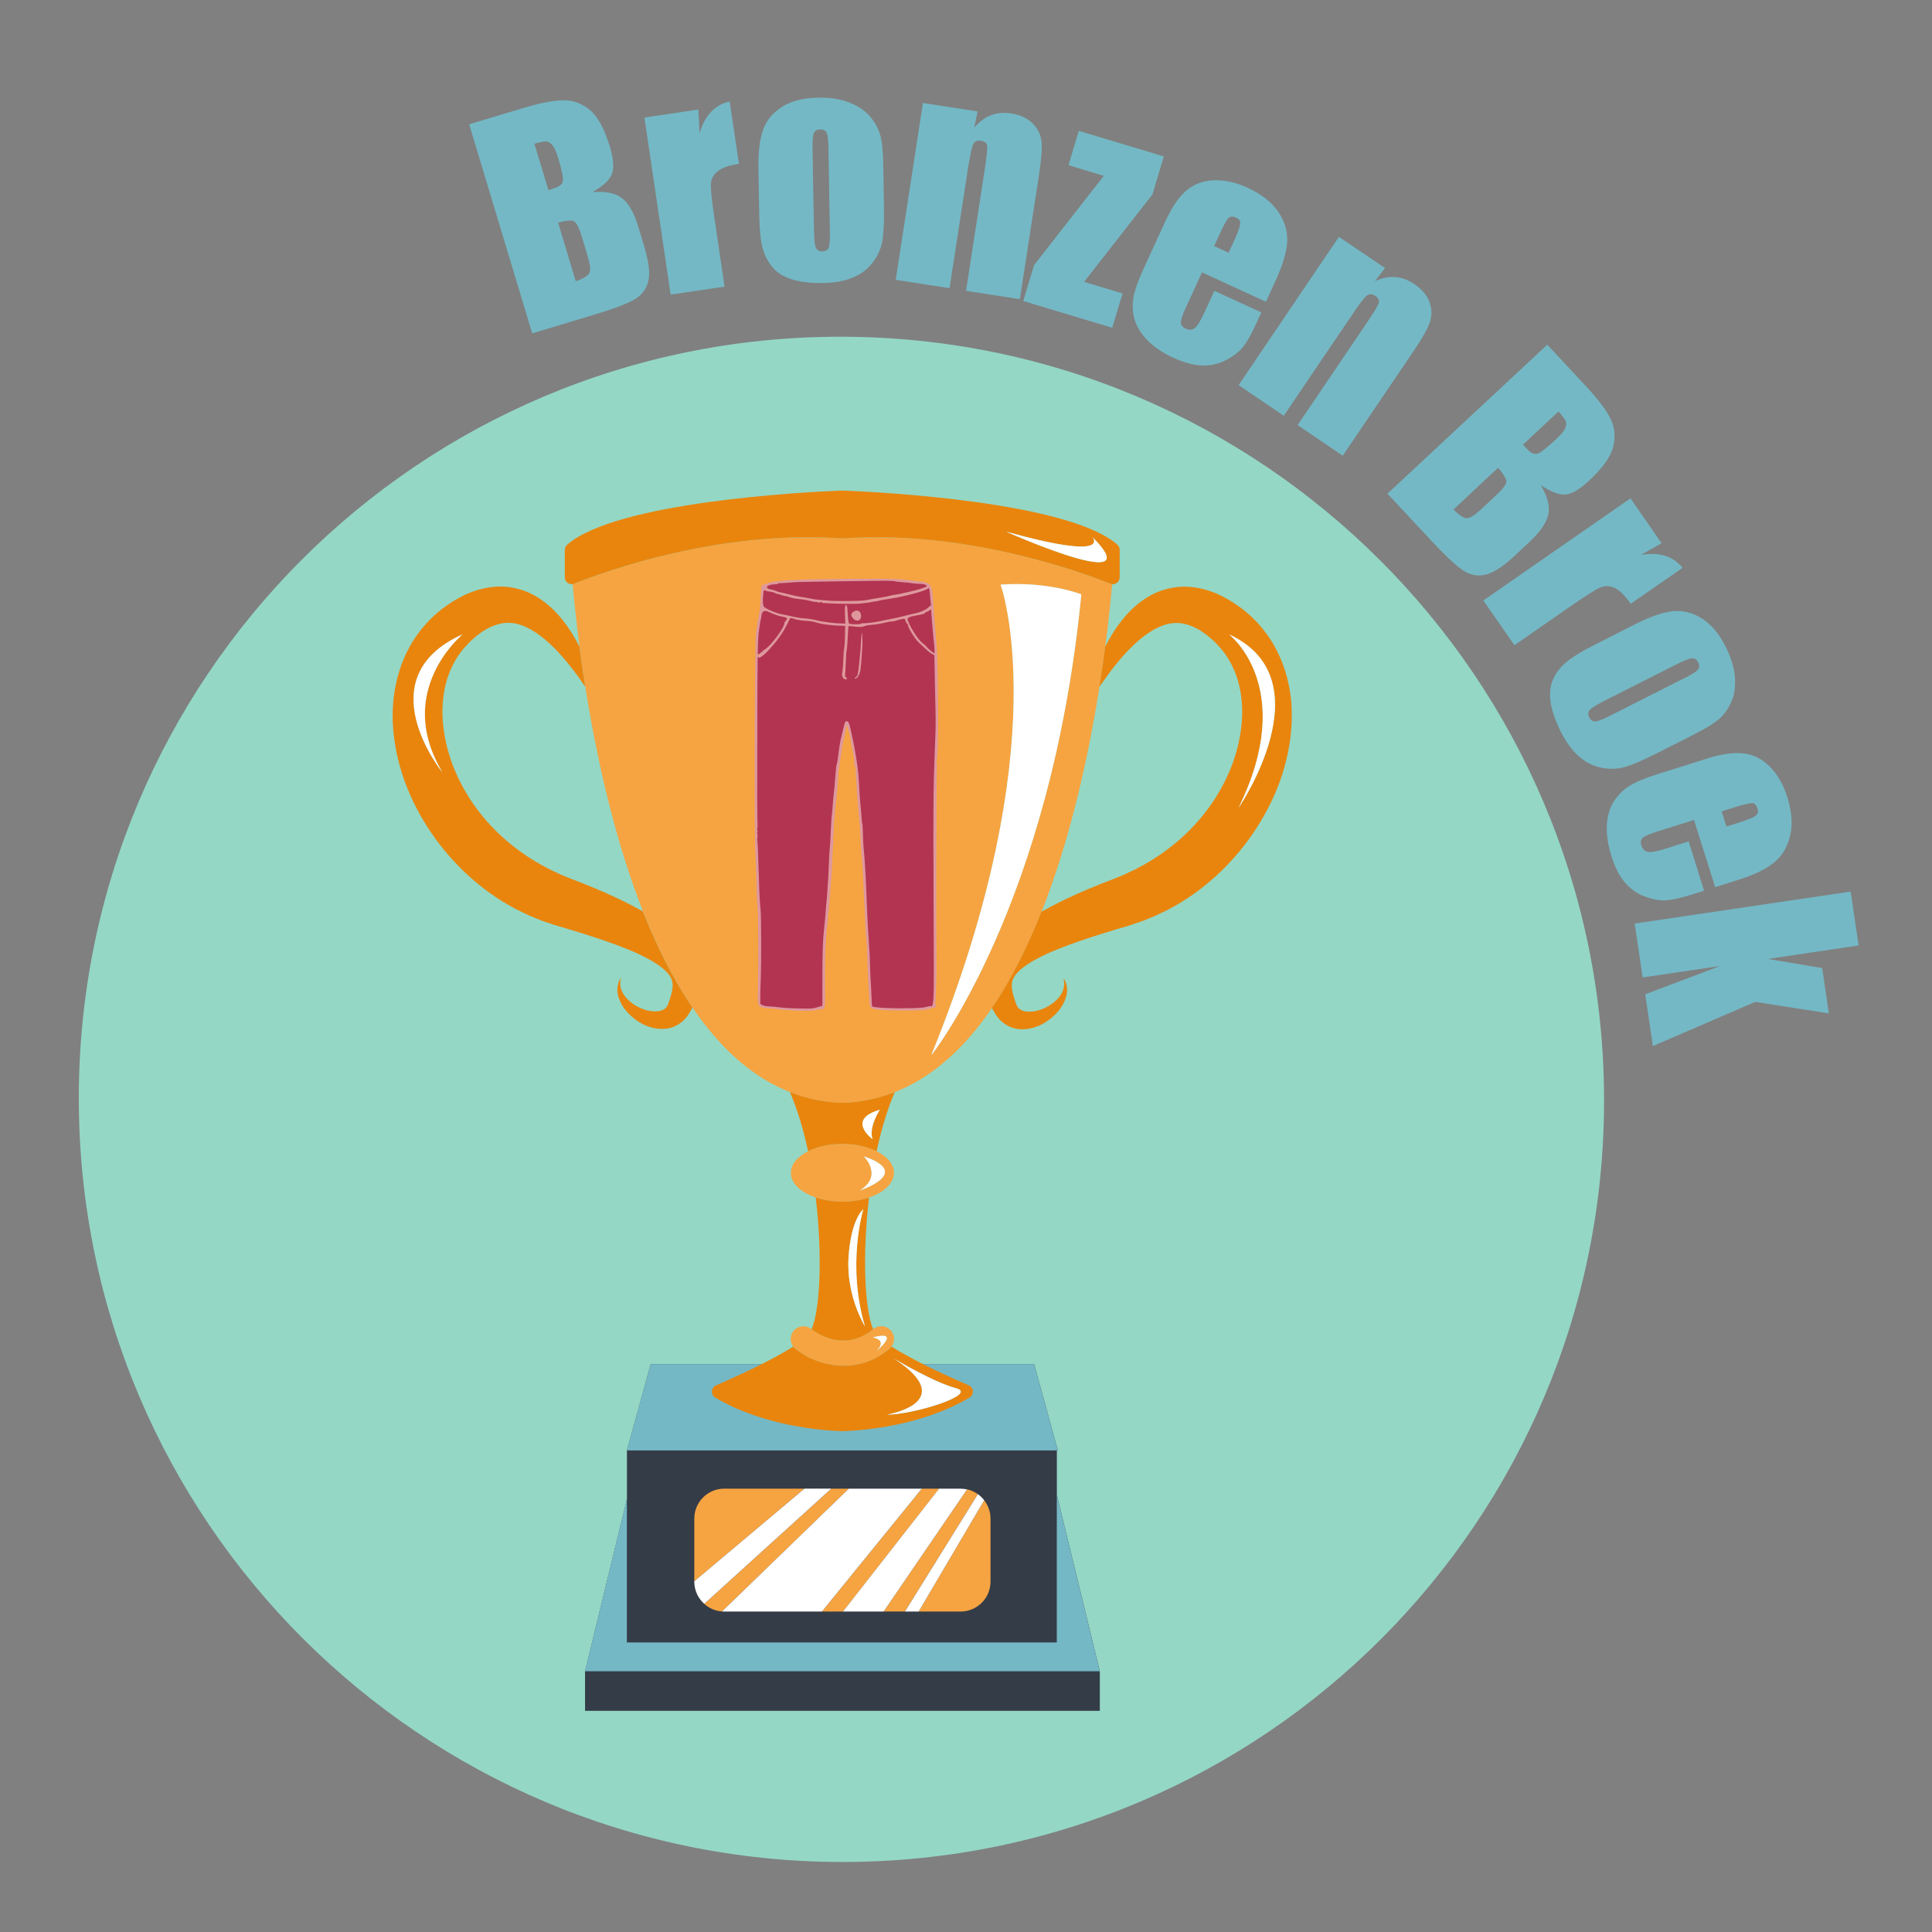 <?xml version="1.0" encoding="UTF-8"?><svg id="Calque_1" xmlns="http://www.w3.org/2000/svg" viewBox="0 0 380 380"><rect x="0" y="0" width="380" height="380" fill="#808080" stroke="none"/><defs><style>.cls-1{fill:#b23451;fill-rule:evenodd;}.cls-1,.cls-2,.cls-3,.cls-4,.cls-5,.cls-6,.cls-7,.cls-8{stroke-width:0px;}.cls-2{fill:#74b8c5;}.cls-3{fill:#94d7c5;}.cls-4{fill:#343c48;}.cls-5{fill:#de989d;}.cls-6{fill:#fff;}.cls-7{fill:#f6a441;}.cls-8{fill:#e9850d;}</style></defs><path class="cls-3" d="M165.72,366.23c82.84,0,149.9-67.16,149.78-150-.12-82.84-67.38-150-150.22-150S15.38,133.39,15.5,216.23c.12,82.84,67.38,150,150.22,150Z"/><path class="cls-4" d="M149.81,268.31h-21.83l-4.67,16.97v9.57l-8.24,33.87v7.78h101.25v-7.78l-8.45-34.69v-8.74h.2l-4.67-16.97h-53.59Z"/><path class="cls-2" d="M207.86,294.02v29.03h-84.56v-28.2l-8.24,33.87h101.25l-8.45-34.69Z"/><path class="cls-2" d="M208.06,285.28l-4.67-16.97h-75.42l-4.67,16.97h84.76Z"/><path class="cls-7" d="M181.32,292.8l-19.64,24.17h4.13l18.9-24.17h-3.39"/><path class="cls-7" d="M190.22,292.94l-16.41,24.02h4.18l14.34-23.08c-.62-.44-1.34-.77-2.11-.95"/><path class="cls-7" d="M180.69,316.97h8.24c3.25,0,5.89-2.63,5.89-5.88v-12.41c0-1.36-.47-2.6-1.24-3.6l-12.89,21.89"/><path class="cls-7" d="M163.51,292.8l-24.99,22.67c.94.84,2.15,1.39,3.49,1.48l24.94-24.15h-3.44"/><path class="cls-7" d="M142.45,292.8c-3.25,0-5.89,2.63-5.89,5.88v12.34l21.66-18.22h-15.78"/><path class="cls-6" d="M166.95,292.8l-24.94,24.15c.15.01.29.02.43.02h19.23l19.64-24.17h-14.37Z"/><path class="cls-6" d="M188.92,292.8h-4.22l-18.9,24.17h8l16.41-24.02c-.42-.09-.85-.14-1.3-.14"/><path class="cls-6" d="M158.22,292.8l-21.66,18.22v.07c0,1.74.76,3.3,1.96,4.37l24.99-22.67h-5.29"/><path class="cls-6" d="M192.33,293.89l-14.34,23.08h2.7l12.89-21.89c-.35-.46-.77-.86-1.24-1.2"/><path class="cls-7" d="M169.92,227.44c.86.29,1.56.59,2.13.88,3.88,1.99,1.33,3.9-.82,4.96-1.09.53-2.07.85-2.07.85,4.64-2.88.76-6.68.76-6.68h0ZM160.44,235.53c1.53.52,3.32.83,5.25.83s3.71-.31,5.25-.83c2.93-1,4.89-2.79,4.89-4.85,0-1.69-1.32-3.2-3.4-4.24-1.79-.9-4.15-1.45-6.74-1.45s-4.95.55-6.74,1.45c-2.08,1.04-3.4,2.55-3.4,4.24,0,2.06,1.96,3.86,4.89,4.85"/><path class="cls-7" d="M172.4,265.71c2.28-2.27-.74-2.66-.74-2.66.38-.1.71-.17,1-.22,2.06-.37,2,.35,1.43,1.16-.58.81-1.68,1.72-1.68,1.72ZM171.76,261.43s-.01.01-.02.01c-5.76,4.72-11.36.59-12.11,0,0,0-.02-.01-.03-.02-1.07-.87-2.64-.71-3.51.35-.75.91-.74,2.18-.07,3.08.12.16.25.31.41.44,1.89,1.55,5.43,3.36,9.52,3.36,2.86,0,5.98-.88,8.99-3.36.16-.13.29-.28.41-.44.67-.9.68-2.17-.07-3.08-.88-1.07-2.46-1.22-3.53-.34"/><path class="cls-7" d="M183.17,207.56c24.99-61.5,13.64-92.57,13.64-92.57,9.31-.69,15.87,1.91,15.87,1.91-5.97,61.17-29.51,90.66-29.51,90.66h0ZM218.39,114.81c-6.43-2.56-28.64-10.54-52.42-8.91-.1,0-.19,0-.29-.01-.09.01-.19.02-.29.01-23.78-1.63-45.99,6.35-52.42,8.91-.11.05-.22.07-.34.09.28,3.13.71,7.35,1.36,12.29.32,2.47.7,5.11,1.14,7.9,1.29,8.16,3.11,17.48,5.66,26.84.4,1.47.82,2.93,1.25,4.4,1.1,3.67,2.31,7.32,3.65,10.88.26.7.54,1.4.81,2.1,2.72,6.87,5.94,13.34,9.75,18.93,4.04,5.92,8.74,10.83,14.21,14.13,1.57.95,3.21,1.76,4.91,2.43.68.27,1.37.52,2.08.75,2.52.79,5.18,1.27,7.99,1.39.08,0,.17,0,.25-.01.08.01.16.02.25.01,2.96-.13,5.76-.66,8.41-1.53.56-.19,1.11-.39,1.66-.61,5.66-2.23,10.6-6.08,14.89-11.04,1.49-1.72,2.89-3.57,4.23-5.53.54-.79,1.07-1.59,1.59-2.42,3.13-5,5.83-10.61,8.16-16.51,5.77-14.6,9.28-30.95,11.37-44.22.44-2.78.82-5.43,1.14-7.9.65-4.94,1.08-9.15,1.35-12.28-.11-.01-.23-.04-.34-.09"/><path class="cls-8" d="M90.99,124.77s-13.65,11.13-3.94,27.18c0,0-15.17-18.63,3.94-27.18ZM124.51,178.21c-3.17-1.65-6.38-3.08-9.61-4.36-.81-.32-1.61-.64-2.43-.94l-2.1-.85c-.68-.32-1.36-.65-2.04-.96-.67-.34-1.32-.71-1.99-1.06-5.21-2.93-9.82-6.98-13.23-11.89-1.7-2.45-3.1-5.1-4.14-7.86-1.02-2.76-1.66-5.62-1.88-8.46-.2-2.83.07-5.62.83-8.19.81-2.54,2.07-4.91,3.96-6.83.25-.24.44-.51.71-.73l.78-.7c.26-.25.53-.44.8-.63.27-.19.53-.42.81-.59,1.09-.7,2.19-1.2,3.29-1.46,1.1-.26,2.22-.28,3.42.01,1.2.28,2.44.88,3.65,1.68,2.43,1.61,4.69,3.97,6.74,6.54,1.06,1.32,2.06,2.71,3.02,4.14-.44-2.78-.81-5.43-1.14-7.9-.46-.91-.95-1.81-1.51-2.69-.97-1.54-2.1-3.05-3.48-4.42-1.38-1.37-3.03-2.63-5.02-3.52-1.99-.88-4.32-1.32-6.58-1.14-2.26.17-4.4.84-6.28,1.77-.47.23-.9.49-1.35.74-.45.26-.9.51-1.3.8-.82.57-1.65,1.12-2.41,1.82-1.58,1.31-2.94,2.88-4.15,4.56-.29.43-.57.86-.84,1.3-.28.43-.5.9-.74,1.35-.51.9-.87,1.86-1.27,2.8-.7,1.92-1.22,3.9-1.48,5.88-.18.99-.22,1.98-.29,2.98-.04.5-.01.99-.02,1.48.01.49-.02.99.03,1.48.2,3.92,1.03,7.74,2.33,11.33,1.32,3.59,3.09,6.98,5.22,10.11,4.26,6.24,9.99,11.52,16.7,15.03.85.41,1.69.84,2.55,1.23.87.37,1.74.73,2.62,1.07l2.68.9c.79.24,1.59.47,2.38.7,3.16.96,6.29,1.94,9.31,3.05,3,1.11,5.96,2.37,8.28,3.92.56.39,1.09.79,1.51,1.2.42.4.76.81.99,1.19.23.39.37.78.44,1.27.06.49.01,1.09-.14,1.77-.08.33-.17.69-.28,1.05l-.18.55-.18.52c-.15.46-.33.8-.65,1.09-.31.29-.83.49-1.44.56-.62.08-1.31,0-2.02-.15-1.41-.33-2.82-1.08-3.91-2.15-.54-.54-1.01-1.18-1.26-1.91-.27-.73-.3-1.57-.07-2.4-.5.7-.75,1.61-.72,2.54.03.94.37,1.84.82,2.67.45.83,1.06,1.56,1.75,2.21.69.65,1.47,1.22,2.34,1.68.87.46,1.85.79,2.93.93,1.07.13,2.3.07,3.47-.47,1.18-.52,2.18-1.48,2.8-2.53l.2-.33.17-.29.29-.51c-3.81-5.58-7.03-12.06-9.75-18.93-.66-.37-1.32-.73-1.99-1.08"/><path class="cls-8" d="M243.61,158.9c11.7-23.8-1.87-34.12-1.87-34.12,19.18,8.87,1.87,34.12,1.87,34.12ZM254.07,139.43c-.07-.99-.11-1.98-.29-2.98-.26-1.98-.78-3.97-1.48-5.88-.4-.94-.76-1.9-1.27-2.8-.25-.45-.46-.92-.74-1.35-.28-.44-.56-.87-.84-1.3-1.2-1.68-2.57-3.25-4.15-4.56-.76-.7-1.59-1.25-2.41-1.82-.39-.29-.85-.55-1.29-.8-.45-.25-.88-.51-1.35-.74-1.88-.93-4.02-1.6-6.28-1.77-2.26-.18-4.59.26-6.58,1.14-1.99.89-3.65,2.15-5.02,3.52-1.39,1.37-2.51,2.88-3.48,4.42-.55.88-1.05,1.78-1.51,2.69-.32,2.47-.7,5.12-1.14,7.9.97-1.43,1.97-2.81,3.02-4.14,2.05-2.57,4.31-4.92,6.74-6.54,1.21-.8,2.46-1.39,3.65-1.68,1.2-.29,2.32-.27,3.42-.01,1.1.26,2.2.76,3.29,1.46.27.17.54.4.81.59.27.2.54.38.8.63l.79.7c.28.22.47.49.71.73,1.89,1.92,3.15,4.28,3.96,6.83.76,2.57,1.04,5.36.83,8.19-.22,2.83-.86,5.7-1.88,8.46-1.04,2.76-2.44,5.41-4.14,7.86-3.4,4.92-8.01,8.96-13.23,11.89-.66.35-1.32.72-1.99,1.06-.69.3-1.36.63-2.04.96l-2.1.85c-.81.3-1.62.63-2.43.94-3.24,1.28-6.45,2.71-9.61,4.36-.66.35-1.33.71-1.99,1.08-2.34,5.9-5.04,11.51-8.16,16.51-.51.82-1.05,1.63-1.59,2.42l.29.52.17.29.2.33c.62,1.05,1.62,2.01,2.8,2.53,1.18.54,2.4.6,3.47.47,1.08-.14,2.05-.48,2.93-.94.87-.46,1.65-1.03,2.35-1.68.69-.65,1.3-1.38,1.75-2.21.45-.83.79-1.73.82-2.67.04-.93-.22-1.85-.72-2.54.24.83.2,1.67-.07,2.4-.25.74-.72,1.37-1.26,1.91-1.09,1.07-2.5,1.82-3.91,2.15-.7.16-1.4.22-2.02.15-.61-.07-1.13-.27-1.44-.56-.32-.29-.5-.63-.65-1.09l-.18-.52-.18-.55c-.11-.36-.2-.72-.28-1.05-.16-.68-.2-1.27-.14-1.77.06-.49.21-.88.44-1.27.23-.39.57-.79.99-1.2.43-.41.95-.81,1.51-1.19,2.32-1.55,5.29-2.81,8.28-3.92,3.02-1.11,6.15-2.1,9.31-3.05.79-.23,1.59-.46,2.38-.7l2.68-.9c.88-.34,1.75-.7,2.62-1.07.86-.39,1.7-.82,2.55-1.23,6.72-3.51,12.44-8.79,16.7-15.03,2.13-3.13,3.9-6.51,5.22-10.1,1.3-3.59,2.13-7.41,2.33-11.33.05-.48.02-.99.03-1.48,0-.5.01-.98-.02-1.48"/><path class="cls-8" d="M171.61,224.05s-5.27-3.85,1.44-5.77c0,0-2.25,3.39-1.44,5.77ZM165.93,216.92c-.09,0-.17,0-.25-.01-.08,0-.16.02-.25.01-2.81-.12-5.47-.6-7.99-1.39-.7-.22-1.4-.47-2.08-.74,1.49,3.42,2.68,7.43,3.58,11.65,1.79-.9,4.15-1.45,6.74-1.45s4.95.55,6.74,1.45c.9-4.22,2.09-8.22,3.58-11.65-.55.21-1.1.42-1.66.61-2.65.87-5.44,1.4-8.41,1.53"/><path class="cls-8" d="M166.9,247.27c.5-7.62,2.9-9.43,2.9-9.43,0,0-3.31,10.84.32,23.02,0,0-3.72-5.97-3.22-13.59h0ZM160.44,235.53c1.33,11.15.9,21.94-.81,25.91.75.59,6.35,4.72,12.11,0-1.71-3.98-2.14-14.76-.81-25.91-1.53.52-3.32.83-5.25.83s-3.71-.31-5.25-.83"/><path class="cls-8" d="M188.04,273.04c4.52,1.21-8.33,5.21-13.6,5.21,0,0,14.54-2.41,1.42-11.03,0,0,7.67,4.61,12.18,5.81ZM165.95,268.65c-4.09,0-7.64-1.81-9.52-3.36-.16-.13-.29-.29-.41-.44-4.41,2.84-11.52,6.04-15.18,7.63-1.02.44-1.1,1.85-.15,2.41,9.42,5.58,20.84,6.46,24.77,6.6.08,0,.15,0,.23-.01.08.01.15.02.23.01,3.92-.14,15.34-1.03,24.77-6.6.95-.56.87-1.97-.15-2.41-3.66-1.58-10.77-4.79-15.18-7.63-.12.16-.25.31-.41.44-3.01,2.48-6.14,3.36-9,3.36"/><path class="cls-8" d="M204.26,107.2c-3.51-1.36-6.33-2.62-6.33-2.62,21.08,5.86,16.94,1.07,16.94,1.07,1.31,1.31,2.11,2.3,2.51,3.05,2.06,3.86-6.69,1-13.12-1.49h0ZM219.77,107.13c-9.61-8.4-46.2-10.33-53.86-10.64-.08,0-.16,0-.24.01-.08,0-.16-.02-.24-.01-7.65.31-44.24,2.24-53.86,10.64-.3.26-.48.63-.48,1.03v5.39c0,.84.74,1.44,1.52,1.34.12-.01.23-.04.34-.09,6.43-2.56,28.64-10.54,52.42-8.91.1,0,.19,0,.29-.01.09.01.19.02.29.01,23.78-1.63,45.99,6.35,52.42,8.91.11.05.23.07.34.09.78.1,1.52-.51,1.52-1.34v-5.39c0-.4-.18-.77-.48-1.03"/><path class="cls-6" d="M196.81,114.99s11.35,31.06-13.64,92.57c0,0,23.54-29.49,29.51-90.66,0,0-6.56-2.59-15.87-1.91"/><path class="cls-6" d="M172.66,262.83c-.29.05-.62.12-1,.22,0,0,3.02.39.75,2.66,0,0,1.1-.91,1.68-1.72.58-.81.63-1.53-1.43-1.16Z"/><path class="cls-6" d="M241.74,124.77s13.57,10.32,1.87,34.12c0,0,17.31-25.25-1.87-34.12Z"/><path class="cls-6" d="M217.38,108.7c-.4-.75-1.2-1.75-2.51-3.05,0,0,4.14,4.8-16.94-1.07,0,0,2.82,1.26,6.33,2.62,6.43,2.5,15.18,5.35,13.12,1.49"/><path class="cls-6" d="M90.99,124.77c-19.11,8.56-3.94,27.18-3.94,27.18-9.71-16.05,3.94-27.18,3.94-27.18Z"/><path class="cls-6" d="M171.61,224.05c-.81-2.38,1.44-5.77,1.44-5.77-6.71,1.92-1.44,5.77-1.44,5.77Z"/><path class="cls-6" d="M169.81,237.84s-2.4,1.8-2.91,9.43c-.5,7.62,3.22,13.59,3.22,13.59-3.63-12.18-.32-23.02-.32-23.02"/><path class="cls-6" d="M174.43,278.25c5.27,0,18.12-4.01,13.6-5.21-4.52-1.2-12.18-5.82-12.18-5.82,13.12,8.62-1.42,11.03-1.42,11.03Z"/><path class="cls-6" d="M172.04,228.31c-.57-.29-1.26-.58-2.13-.87,0,0,3.88,3.81-.76,6.68,0,0,.98-.32,2.07-.85,2.15-1.06,4.7-2.97.82-4.96"/><path class="cls-1" d="M155.66,121.43c-1.01.41-1.08,1.82-1.79,2.57-1.3,1.85-2.59,3.91-4.54,5.13-.88,0-.38,1.29-.54,1.83-.09,14.46-.03,28.93.3,43.38.46,7.62.08,15.26.42,22.88.08,1.12,1.58.73,2.32.96,3.25.27,6.63.81,9.82-.1.54-.91.11-2.23.28-3.3.07-5.58.16-11.13.79-16.68.91-11.18.96-22.49,3.05-33.51.24-.83.33-1.91.73-2.56.55.4.46,1.39.7,2,1.68,6.89,1.7,14.05,2.36,21.09.75,10.72,1.01,21.47,1.79,32.18-.12.76.55,1.08,1.21,1,3.45.11,6.97.41,10.39-.21,1.18-.22.63-1.7.79-2.51.28-21.58.39-43.16.29-64.74-.04-.91.24-2.15-.85-2.59-1.9-1.44-3.56-3.22-4.49-5.45-.34-.56-.66-1.61-1.53-1.2-3.03.42-6.02,1.45-9.11,1.37-1.51-.63-1.65.73-1.56,1.88-.08,2.75-.59,5.52-.39,8.27.18.54-.31-.26-.17-.5.02-3.23.57-6.5.44-9.71-2.5-.08-5-.46-7.48-.97-1.08-.18-2.18-.31-3.25-.52h0Z"/><path class="cls-1" d="M150.24,119.84c-.83.46-.69,1.71-.95,2.52-.28,2.01-.48,4.06-.44,6.08.51.75,1.33-.34,1.82-.66,1.83-1.63,3.39-3.7,4.12-6.04-.06-.83-1.32-.58-1.86-.92-.93-.19-1.74-.83-2.69-.97h0Z"/><path class="cls-1" d="M182.87,119.88c-1.05.48-2.11.95-3.28,1.12-.77.06-1.57.79-1.06,1.58,1.16,2.32,2.88,4.45,4.99,5.95.94-.11.36-1.39.4-2.01-.26-2.14-.32-4.31-.69-6.44-.07-.14-.22-.22-.37-.2Z"/><path class="cls-1" d="M181.62,115.93c-4.34,1.35-8.84,2.18-13.37,2.59-.67.12-2.34-.42-1.93.77.49,1.11-.17,2.6.73,3.52,1.23.59,2.66-.14,3.96-.11,3.63-.58,7.28-1.25,10.75-2.48.92-.32,1.8-1.12,1.5-2.18-.14-.8-.04-1.71-.46-2.42-.42-.08-.79.23-1.18.33h0ZM168.59,120.31c.79.2.67,1.45-.07,1.55-.6-.19-1.12-1.14-.3-1.44.12-.06.24-.12.38-.11h0Z"/><path class="cls-1" d="M169.42,114.04c-5.5.1-11.03.09-16.52.54-.62.31-2.02.04-2.07.99.65.84,1.99.8,2.93,1.19,4.03,1.07,8.17,1.77,12.36,1.64,4.7.16,9.29-1.1,13.85-2.07.75-.33,2-.25,2.35-1.11-.27-.83-1.51-.47-2.16-.7-3.56-.35-7.15-.5-10.73-.46h0Z"/><path class="cls-1" d="M150.49,116.05c-.9.24-.53,1.51-.64,2.21-.08,1.69,1.89,2.15,3.15,2.54,3.38.94,6.85,1.23,10.26,1.9,1.02.07,2.1.33,3.09.1.12-1.35.17-2.82-.03-4.15-4.09-.33-8.26-.59-12.22-1.76-1.2-.27-2.39-.73-3.61-.85h0Z"/><path class="cls-5" d="M167.81,121.65c-.49-.58-.49-.91,0-1.29.75-.59,1.56-.18,1.56.79s-.92,1.24-1.55.5h0Z"/><path class="cls-5" d="M168.32,133.18c.41-.31.4-.27.69-2.88.18-1.61.27-2.77.37-4.53.04-.71.11-1.32.15-1.36.05-.05.13,1.93.1,2.43,0,.04-.04.72-.09,1.51-.08,1.28-.12,1.77-.28,3.25-.11,1.04-.6,1.87-1.1,1.87-.14,0-.07-.11.17-.29h0Z"/><path class="cls-5" d="M155.07,198.68c-.87-.05-1.78-.12-2.02-.17-.24-.05-.98-.13-1.65-.18-2.44-.18-2.41-.13-2.33-3.66.1-4.64.08-13.82-.03-15.52-.22-3.17-.24-3.66-.3-6.71-.04-1.71-.12-3.85-.18-4.76-.25-3.59-.11-43.11.16-43.55.03-.05.1-.45.16-.88.17-1.28.18-1.32.41-2.31.12-.52.26-1.88.32-3.03.15-3.02.09-2.78.66-2.92.27-.06.62-.19.77-.27.72-.41,4.21-.7,9.55-.79,11.05-.18,16.75-.13,18.11.17.19.04,1.01.13,1.82.21,2.53.22,2.82.6,3.04,3.97.16,2.5.21,3.06.28,3.82.04.44.12,1.38.17,2.09.05.71.11,1.46.12,1.66.18,1.76.24,3.11.31,6.85.17,9.48.06,16.78-.25,16.97-.11.07-.11.12,0,.19.1.06.12.82.06,2.29-.07,1.74-.12,29.77-.06,35.02,0,.68,0,1.48,0,1.8,0,.32,0,.71.01.87.06.73-.12,6.56-.22,7.1-.07.42-.05.68.08.84.24.28.16.35-.51.44-.3.04-.63.13-.72.21-.09.08-.2.11-.25.07-.04-.04-.26,0-.48.08-.69.26-8.44.23-9.73-.04-1.35-.29-1.28-.17-1.39-2.2-.05-.95-.12-1.98-.15-2.29-.06-.62-.16-2.82-.27-6.23-.04-1.19-.11-2.52-.16-2.96-.14-1.37-.19-2.18-.27-4.26-.04-1.11-.11-2.47-.15-3.03-.04-.56-.11-2.05-.15-3.32-.05-1.27-.1-2.54-.13-2.81-.02-.28-.08-1.12-.13-1.88-.05-.75-.12-1.63-.16-1.95-.04-.32-.1-1.39-.14-2.38-.07-1.7-.19-3.26-.52-6.78-.14-1.55-.23-2.71-.35-4.98-.04-.71-.1-1.48-.12-1.7s0-.43.08-.48c.07-.04.03-.17-.09-.29s-.23-.46-.24-.75c-.03-.84-.07-1.22-.17-1.68-.06-.24-.13-.63-.17-.87-.39-2.29-.69-3.79-.8-3.99-.07-.13-.13-.38-.13-.54,0-.31-.24-.56-.25-.26,0,.1-.14.72-.3,1.4-.27,1.14-.36,1.52-.54,2.45-.04.2-.14.94-.23,1.65-.09.71-.2,1.42-.26,1.59-.06.16-.09.49-.08.73.01.24-.03.5-.09.58-.06.08-.11.28-.11.43,0,1.07-.28,4.7-.44,5.69-.07.44-.17,1.51-.23,2.38-.05.87-.12,1.63-.15,1.68-.03.05-.07.78-.08,1.63-.02.85-.08,1.57-.15,1.62-.07.04-.06.19.02.34.08.14.12.28.09.32-.08.09-.23,2.35-.31,4.75-.04,1.23-.11,2.43-.14,2.67-.04.24-.1.92-.13,1.51-.04.6-.1,1.47-.14,1.95-.04.48-.11,1.37-.15,2-.04.62-.1,1.17-.14,1.23-.03.05-.08.62-.1,1.25-.02.63-.07,1.21-.11,1.29-.04.08-.1.4-.12.72-.02.32-.07,1-.11,1.51-.11,1.54-.21,3.75-.21,4.91,0,.6-.01,2.15-.02,3.46,0,1.31-.01,2.48,0,2.6.1,2.43-.06,3.4-.56,3.25-.13-.04-.63.02-1.1.14-.87.22-2.37.24-5.48.07h0ZM160.78,198.11l.98-.3v-5.22c0-5.38.06-7.44.34-10.05.24-2.28.28-2.74.33-3.68.02-.47.08-1.13.13-1.44.05-.32.13-1.36.18-2.31.05-.95.12-1.99.15-2.31.03-.32.09-1.52.13-2.67.04-1.15.11-2.45.15-2.88.1-.89.13-1.5.27-4.45.05-1.14.12-2.2.15-2.36.03-.16.1-.82.15-1.46.17-2.24.19-2.48.28-3.12.05-.36.15-1.49.23-2.52.19-2.43.24-2.91.35-3.09.05-.08.12-.46.16-.86.08-.81.46-3.4.57-3.84.94-3.94.85-3.68,1.21-3.68.43,0,.49.21,1.31,4.11.36,1.74.76,4.22.95,5.99.06.57.2,2.7.28,4.25.03.56.12,1.66.2,2.46.08.79.16,1.7.17,2.02.03.63.11,1.3.15,1.3.05,0,.15,1.99.15,2.81,0,.44.06,1.41.13,2.16.08.75.18,2.05.23,2.89.05.83.12,1.97.15,2.52s.1,1.85.13,2.88c.12,3.11.23,5.72.29,6.64.14,2.06.2,3.12.28,4.47.04.79.09,1.44.1,1.44,0,0,.04.87.06,1.95.02,1.07.08,2.47.13,3.1.05.63.12,2.03.16,3.09.04,1.07.1,1.96.12,1.99.44.44,9.44.53,10.7.11.37-.12.72-.19.78-.16.57.35.69-1.08.66-7.63-.01-3.01-.03-8.34-.04-11.83,0-3.49-.02-7.61-.03-9.16-.04-5.09.01-14.02.08-16.3.13-4.09.22-6.69.3-8.3.09-1.96.09-3.67-.02-7.21-.05-1.51-.1-4.01-.12-5.55-.02-1.55-.05-2.88-.06-2.96,0-.08-.22-.24-.47-.34-.25-.11-.85-.59-1.34-1.06-.49-.47-1.05-1-1.26-1.18-.69-.59-2.15-2.95-2.15-3.49,0-.11-.06-.2-.13-.2s-.21-.24-.3-.52c-.15-.47-.21-.51-.55-.42-.21.05-.51.11-.67.14-.16.02-.47.11-.69.2-.22.09-.55.16-.72.15-.35,0-.57.03-1.98.36-.52.12-1.43.26-2.02.3-.6.04-1.28.17-1.52.28-.44.2-.95.2-2.35.01-.42-.05-.77-.05-.77.02-.01.12-.06.96-.19,3.33-.04.74-.11,1.39-.15,1.46-.04.07-.11,1.06-.15,2.2-.04,1.14-.11,2.24-.15,2.44-.05.24,0,.44.14.56.27.22.29.44.04.43-.59-.01-.89-.57-.74-1.34.08-.41.16-1.3.18-1.97.04-1.54.1-2.24.22-2.89.05-.28.12-1.36.14-2.42l.04-1.91h-.45c-2.32-.05-4.22-.3-5.56-.74-.29-.1-.85-.19-1.24-.2-1.18-.05-2.42-.24-2.94-.46-.27-.11-.53-.17-.57-.12-.12.12-.42.67-.75,1.38-1.34,2.88-5.64,7.57-5.64,6.15,0-.25.49-.82.7-.82.09,0,.16-.06.16-.14s.18-.24.4-.35c1.19-.64,3.94-4.31,3.94-5.27,0-.08.13-.28.29-.44.52-.52.49-.54-1.15-.89-.51-.11-1.47-.46-2.14-.79-.92-.45-1.43-.22-1.52.7-.04.36-.1.71-.14.78-.04.07-.12.47-.17.91-.05.44-.16,1.21-.24,1.72-.18,1.21-.26,6.07-.26,17.47,0,5.12-.01,10.08-.02,11.04-.03,1.89,0,7.9.06,9.14.02.43-.02.8-.08.84-.06.04-.04.19.03.34.1.18.1.3,0,.36-.09.06-.1.18,0,.35.08.16.09.43.01.7-.07.24-.09.47-.05.51.12.12.17,1.34.41,9.04.04,1.15.1,2.51.14,3.03.04.52.12,1.39.16,1.95.11,1.32.12,10.97.02,12.91-.04.83-.09,2.36-.11,3.39l-.03,1.88.49.24c.27.13.76.24,1.09.24.33,0,1.21.07,1.95.16,1.56.18,2.07.21,4.79.27,1.71.04,2.14,0,2.99-.26h0ZM183.8,127.67c-.02-.5-.07-1.1-.11-1.34-.04-.24-.15-1.31-.23-2.38-.09-1.07-.19-2.27-.23-2.67-.04-.4-.07-.91-.07-1.14v-.42s-.32.31-.32.31c-.18.17-.43.31-.56.31s-.26.09-.31.2c-.06.17-.47.3-1.47.46-.08.01-.21.04-.29.06-.08.02-.21.05-.29.06-.9.12-1.52.43-1.43.71.45,1.44,2.08,4.01,2.97,4.67.35.26.71.6.81.76.13.2,1.35,1.22,1.56,1.29,0,0,0-.4-.03-.9h0ZM169.5,122.64c-.06-.09-.04-.13.03-.08.2.12,2.6-.14,3.67-.4.52-.12,1.46-.32,2.1-.43.64-.11,1.81-.37,2.6-.59.79-.21,1.88-.47,2.42-.58.9-.18,2.42-.97,2.42-1.26,0-.06.1-.11.22-.11.15,0,.2-.1.15-.33-.04-.18-.11-.84-.16-1.48-.14-1.78-.18-1.89-.56-1.54-.44.39-4.5,1.48-6.88,1.84-.2.03-.56.09-.79.14-.24.04-.63.1-.87.13-.24.03-.71.12-1.04.22-.33.09-.66.15-.72.14-.06-.01-.28.01-.48.07-.34.09-.81.15-2.24.32-1.11.13-5.15.07-7.44-.1-.12,0-.29-.08-.39-.15-.1-.08-.2-.08-.26.01-.06.1-.22.1-.46,0-.2-.08-.41-.11-.47-.08-.06.03-.55-.06-1.11-.21-.55-.15-1.5-.3-2.11-.35-.61-.04-1.43-.21-1.83-.36-.4-.16-.75-.25-.79-.22-.04.03-.43-.06-.88-.22-.45-.15-.82-.25-.82-.21s-.15-.03-.33-.15c-.18-.12-.62-.24-.98-.27-.36-.03-.79-.13-.97-.23-.27-.15-.32-.13-.34.09-.01.14-.04.42-.06.62-.16,1.27-.09,2.33.18,2.53.68.52,2.39,1.22,3.45,1.42.63.12,1.71.34,2.39.5.68.16,1.68.3,2.24.32.55.02,1.59.19,2.31.38,1.17.31,3.59.61,5.03.62h.54l-.07-1.73c-.07-1.65.03-2.13.35-1.79.06.07.16.87.2,1.78.06,1.08.15,1.69.27,1.76.3.19,2.6.15,2.48-.05h0ZM169.73,118.13c.28-.03.88-.13,1.34-.22.46-.1,1.02-.2,1.26-.23.78-.1,2.24-.37,2.68-.5.24-.07.73-.16,1.08-.21.36-.04.91-.15,1.23-.23.32-.08,1.03-.25,1.59-.36,1.46-.31,3.4-.93,3.4-1.08,0-.24-.64-.47-1.3-.46-.36,0-1.04-.04-1.52-.12s-1.41-.17-2.07-.22c-.66-.04-1.34-.13-1.52-.2s-1.71-.09-3.42-.06c-1.71.03-5.77.08-9.03.12-5.24.07-7.8.13-7.8.21,0,.02-1.6.12-2.35.14-.18,0-.33.06-.33.12s-.24.11-.54.1c-1.47-.02-2.32.78-1.02.96.37.05.89.2,1.16.33s.68.26.92.29c.23.03,1.04.22,1.8.42.76.2,1.73.41,2.17.46.44.05,1.21.19,1.72.3.51.11,1.32.24,1.81.28.49.04,1.44.12,2.11.18,1.12.11,5.43.08,6.65-.03h0Z"/><path class="cls-2" d="M92.28,24.44l10.67-3.2c3.37-1.01,5.99-1.52,7.91-1.52s3.62.65,5.16,1.91c1.54,1.27,2.86,3.69,3.94,7.24.71,2.4.85,4.2.39,5.37s-1.73,2.35-3.8,3.53c2.65-.18,4.59.23,5.88,1.27,1.27,1.04,2.31,2.88,3.11,5.56l1.15,3.8c.83,2.79,1.15,4.93.9,6.45-.23,1.52-.97,2.74-2.21,3.67-1.25.92-4.01,2.01-8.32,3.32l-12.38,3.73-12.4-41.12ZM105.1,28.25l2.77,9.15c.46-.16.81-.28,1.06-.35,1.06-.32,1.64-.78,1.77-1.38.14-.6-.16-2.12-.9-4.56-.39-1.29-.78-2.14-1.18-2.6-.39-.44-.81-.67-1.22-.69-.42,0-1.18.14-2.28.44h-.02ZM109.78,43.81l3.46,11.5c1.5-.51,2.37-1.04,2.67-1.59.28-.55.18-1.66-.32-3.32l-1.15-3.83c-.53-1.75-1.04-2.77-1.52-3.04-.48-.25-1.54-.18-3.14.25v.02Z"/><path class="cls-2" d="M137.35,21.54l.25,4.63c1.06-3.5,3.02-5.58,5.92-6.2l1.82,12.26c-1.94.28-3.32.76-4.15,1.43s-1.29,1.48-1.36,2.44c-.07.97.14,3.13.65,6.52l2.03,13.76-10.6,1.57-5.16-34.83,10.6-1.57v-.02Z"/><path class="cls-2" d="M173.72,32.01l.14,8.62c.05,3.16-.07,5.49-.35,6.96-.28,1.48-.95,2.88-1.96,4.17-1.01,1.29-2.35,2.26-3.97,2.9-1.64.65-3.5.97-5.62,1.01-2.38.05-4.38-.18-6.04-.67-1.66-.48-2.95-1.27-3.87-2.31s-1.59-2.31-2.03-3.78c-.41-1.5-.64-3.73-.69-6.71l-.16-9.01c-.05-3.27.25-5.83.92-7.68.67-1.84,1.91-3.34,3.74-4.5,1.82-1.15,4.17-1.75,7.03-1.8,2.4-.05,4.47.28,6.22.97,1.73.69,3.09,1.59,4.03,2.72.97,1.13,1.61,2.31,1.98,3.53.37,1.22.58,3.07.62,5.56ZM162.96,29.54c-.02-1.8-.14-2.93-.35-3.41-.21-.46-.62-.69-1.27-.67-.65,0-1.06.25-1.27.71-.21.48-.3,1.61-.25,3.41l.28,15.88c.02,1.66.16,2.74.37,3.25.23.51.65.74,1.27.74s1.06-.25,1.24-.71c.18-.46.28-1.45.25-2.97l-.28-16.23Z"/><path class="cls-2" d="M192.28,21.94l-.67,3.18c.97-1.15,2.05-1.98,3.27-2.44,1.2-.46,2.54-.6,3.99-.37,1.82.28,3.23.95,4.26,1.98,1.04,1.04,1.59,2.24,1.73,3.57.14,1.36-.05,3.55-.51,6.59l-3.76,24.39-10.58-1.64,3.71-24.09c.37-2.4.51-3.87.44-4.43-.07-.55-.48-.88-1.2-.99-.76-.12-1.27.12-1.54.69-.28.58-.62,2.17-1.04,4.79l-3.62,23.51-10.58-1.64,5.35-34.78,10.79,1.66h-.05Z"/><path class="cls-2" d="M228.91,30.77l-2.24,7.47-13.44,17.2,7.56,2.28-2.03,6.75-17.5-5.26,2.12-7.05,13.72-17.57-6.94-2.1,2.03-6.75,16.71,5.03Z"/><path class="cls-2" d="M249.03,59.37l-12.61-5.79-3.18,6.92c-.67,1.45-.99,2.42-.97,2.95,0,.51.32.9.92,1.18.74.35,1.36.28,1.87-.16.51-.44,1.13-1.45,1.85-3.04l1.94-4.22,9.24,4.24-1.08,2.35c-.9,1.98-1.73,3.43-2.47,4.38-.74.95-1.85,1.82-3.32,2.6-1.47.78-3.04,1.15-4.72,1.11-1.68-.05-3.57-.55-5.72-1.52-2.05-.95-3.73-2.07-5.05-3.39-1.29-1.31-2.14-2.7-2.56-4.13-.41-1.43-.48-2.86-.25-4.26.23-1.41.9-3.3,1.98-5.67l4.29-9.34c1.29-2.79,2.67-4.84,4.17-6.11,1.5-1.27,3.3-1.94,5.42-2.01,2.12-.07,4.29.41,6.52,1.43,2.74,1.24,4.75,2.81,6.04,4.66,1.29,1.84,1.91,3.8,1.84,5.83-.07,2.03-.83,4.61-2.24,7.72l-1.94,4.24.02.02ZM241.65,49.69l1.08-2.33c.76-1.66,1.15-2.77,1.2-3.32.05-.55-.21-.97-.76-1.22-.67-.3-1.18-.3-1.54.05-.35.35-.95,1.41-1.75,3.2l-1.08,2.33,2.84,1.31.02-.02Z"/><path class="cls-2" d="M272.41,52.73l-1.98,2.58c1.36-.65,2.7-.9,3.99-.81,1.29.09,2.54.55,3.76,1.38,1.52,1.04,2.54,2.24,3,3.6.48,1.38.48,2.7.02,3.99-.46,1.29-1.54,3.2-3.27,5.74l-13.83,20.42-8.88-6.02,13.67-20.19c1.36-2.01,2.12-3.27,2.28-3.8.16-.53-.05-.99-.65-1.41-.62-.42-1.2-.44-1.7-.05-.51.39-1.5,1.68-2.97,3.9l-13.35,19.71-8.88-6.02,19.73-29.16,9.04,6.11.02.02Z"/><path class="cls-2" d="M304.29,67.76l7.61,8.16c2.4,2.58,4.01,4.7,4.86,6.41s1.01,3.53.55,5.49-2.05,4.2-4.77,6.73c-1.84,1.71-3.39,2.63-4.63,2.72-1.24.09-2.88-.51-4.84-1.84,1.34,2.28,1.82,4.22,1.45,5.83-.37,1.59-1.57,3.34-3.62,5.26l-2.9,2.72c-2.12,1.98-3.92,3.2-5.39,3.67-1.48.46-2.9.35-4.26-.37-1.36-.71-3.57-2.72-6.64-5.99l-8.81-9.45,31.42-29.3-.02-.02ZM294.65,92.01l-8.78,8.21c1.11,1.11,1.98,1.68,2.61,1.71.62,0,1.57-.58,2.83-1.75l2.93-2.74c1.34-1.24,2.03-2.17,2.05-2.7,0-.55-.51-1.45-1.61-2.7l-.02-.02ZM306.52,80.95l-6.98,6.52c.35.35.6.6.78.81.74.81,1.43,1.13,2.03.97.6-.14,1.82-1.08,3.69-2.84.99-.92,1.59-1.66,1.82-2.19.23-.53.25-1.01.09-1.41-.16-.39-.64-1.01-1.41-1.87h-.02Z"/><path class="cls-2" d="M326.78,106.86l-4.03,2.28c3.62-.6,6.34.23,8.18,2.56l-10.19,7.05c-1.13-1.61-2.17-2.65-3.11-3.09-.97-.46-1.89-.48-2.79-.14-.9.35-2.74,1.52-5.56,3.46l-11.41,7.93-6.11-8.81,28.93-20.08,6.11,8.81-.02.02Z"/><path class="cls-2" d="M333.52,144.29l-7.7,3.9c-2.83,1.43-4.98,2.33-6.43,2.72-1.45.39-3,.39-4.61.05-1.61-.35-3.07-1.13-4.36-2.31-1.29-1.18-2.4-2.72-3.37-4.61-1.06-2.12-1.75-4.03-2.03-5.72-.28-1.71-.16-3.2.37-4.5.53-1.29,1.36-2.44,2.54-3.46,1.17-1.01,3.07-2.21,5.74-3.55l8.04-4.08c2.93-1.48,5.37-2.31,7.33-2.51,1.96-.21,3.85.28,5.67,1.41,1.82,1.13,3.39,2.97,4.68,5.53,1.08,2.14,1.71,4.15,1.84,6.02.14,1.87-.09,3.48-.69,4.82-.6,1.36-1.36,2.47-2.3,3.32-.95.85-2.51,1.84-4.75,2.97h.02ZM331.05,133.53c1.61-.81,2.58-1.41,2.9-1.8.32-.39.35-.85.07-1.43-.28-.58-.69-.85-1.2-.83-.51.02-1.57.44-3.18,1.25l-14.18,7.17c-1.47.76-2.4,1.34-2.77,1.75-.37.42-.39.9-.11,1.45.28.58.69.83,1.18.81.51-.02,1.43-.39,2.79-1.06l14.48-7.33.02.02Z"/><path class="cls-2" d="M337.36,174.51l-4.17-13.23-7.26,2.28c-1.52.48-2.47.9-2.84,1.24-.37.37-.46.85-.25,1.48.25.78.69,1.2,1.36,1.29.67.09,1.82-.14,3.5-.67l4.43-1.41,3.04,9.7-2.49.78c-2.07.64-3.71,1.01-4.91,1.11-1.2.09-2.58-.14-4.15-.71-1.57-.55-2.9-1.48-3.99-2.77-1.11-1.27-2.01-3.02-2.7-5.26-.67-2.17-.97-4.17-.88-6.02.09-1.84.55-3.41,1.36-4.66.81-1.27,1.8-2.28,3-3.04,1.2-.76,3.04-1.54,5.53-2.33l9.8-3.09c2.93-.92,5.37-1.27,7.33-.99,1.94.25,3.64,1.15,5.12,2.67,1.47,1.52,2.58,3.46,3.32,5.81.9,2.86,1.11,5.39.6,7.61-.51,2.21-1.54,3.96-3.09,5.28-1.55,1.31-3.96,2.49-7.21,3.5l-4.45,1.41ZM339.6,162.55l2.44-.76c1.73-.55,2.84-.99,3.27-1.34.44-.35.58-.81.39-1.38-.23-.71-.58-1.08-1.06-1.11-.48-.02-1.66.25-3.55.85l-2.47.78.95,2.97.02-.02Z"/><path class="cls-2" d="M359.72,199.32l-14.5-2.26-20.12,8.69-1.5-10.19,14.68-5.55-15.19,2.24-1.57-10.6,42.48-6.29,1.57,10.6-17.84,2.65,10.67,1.8,1.31,8.92Z"/></svg>